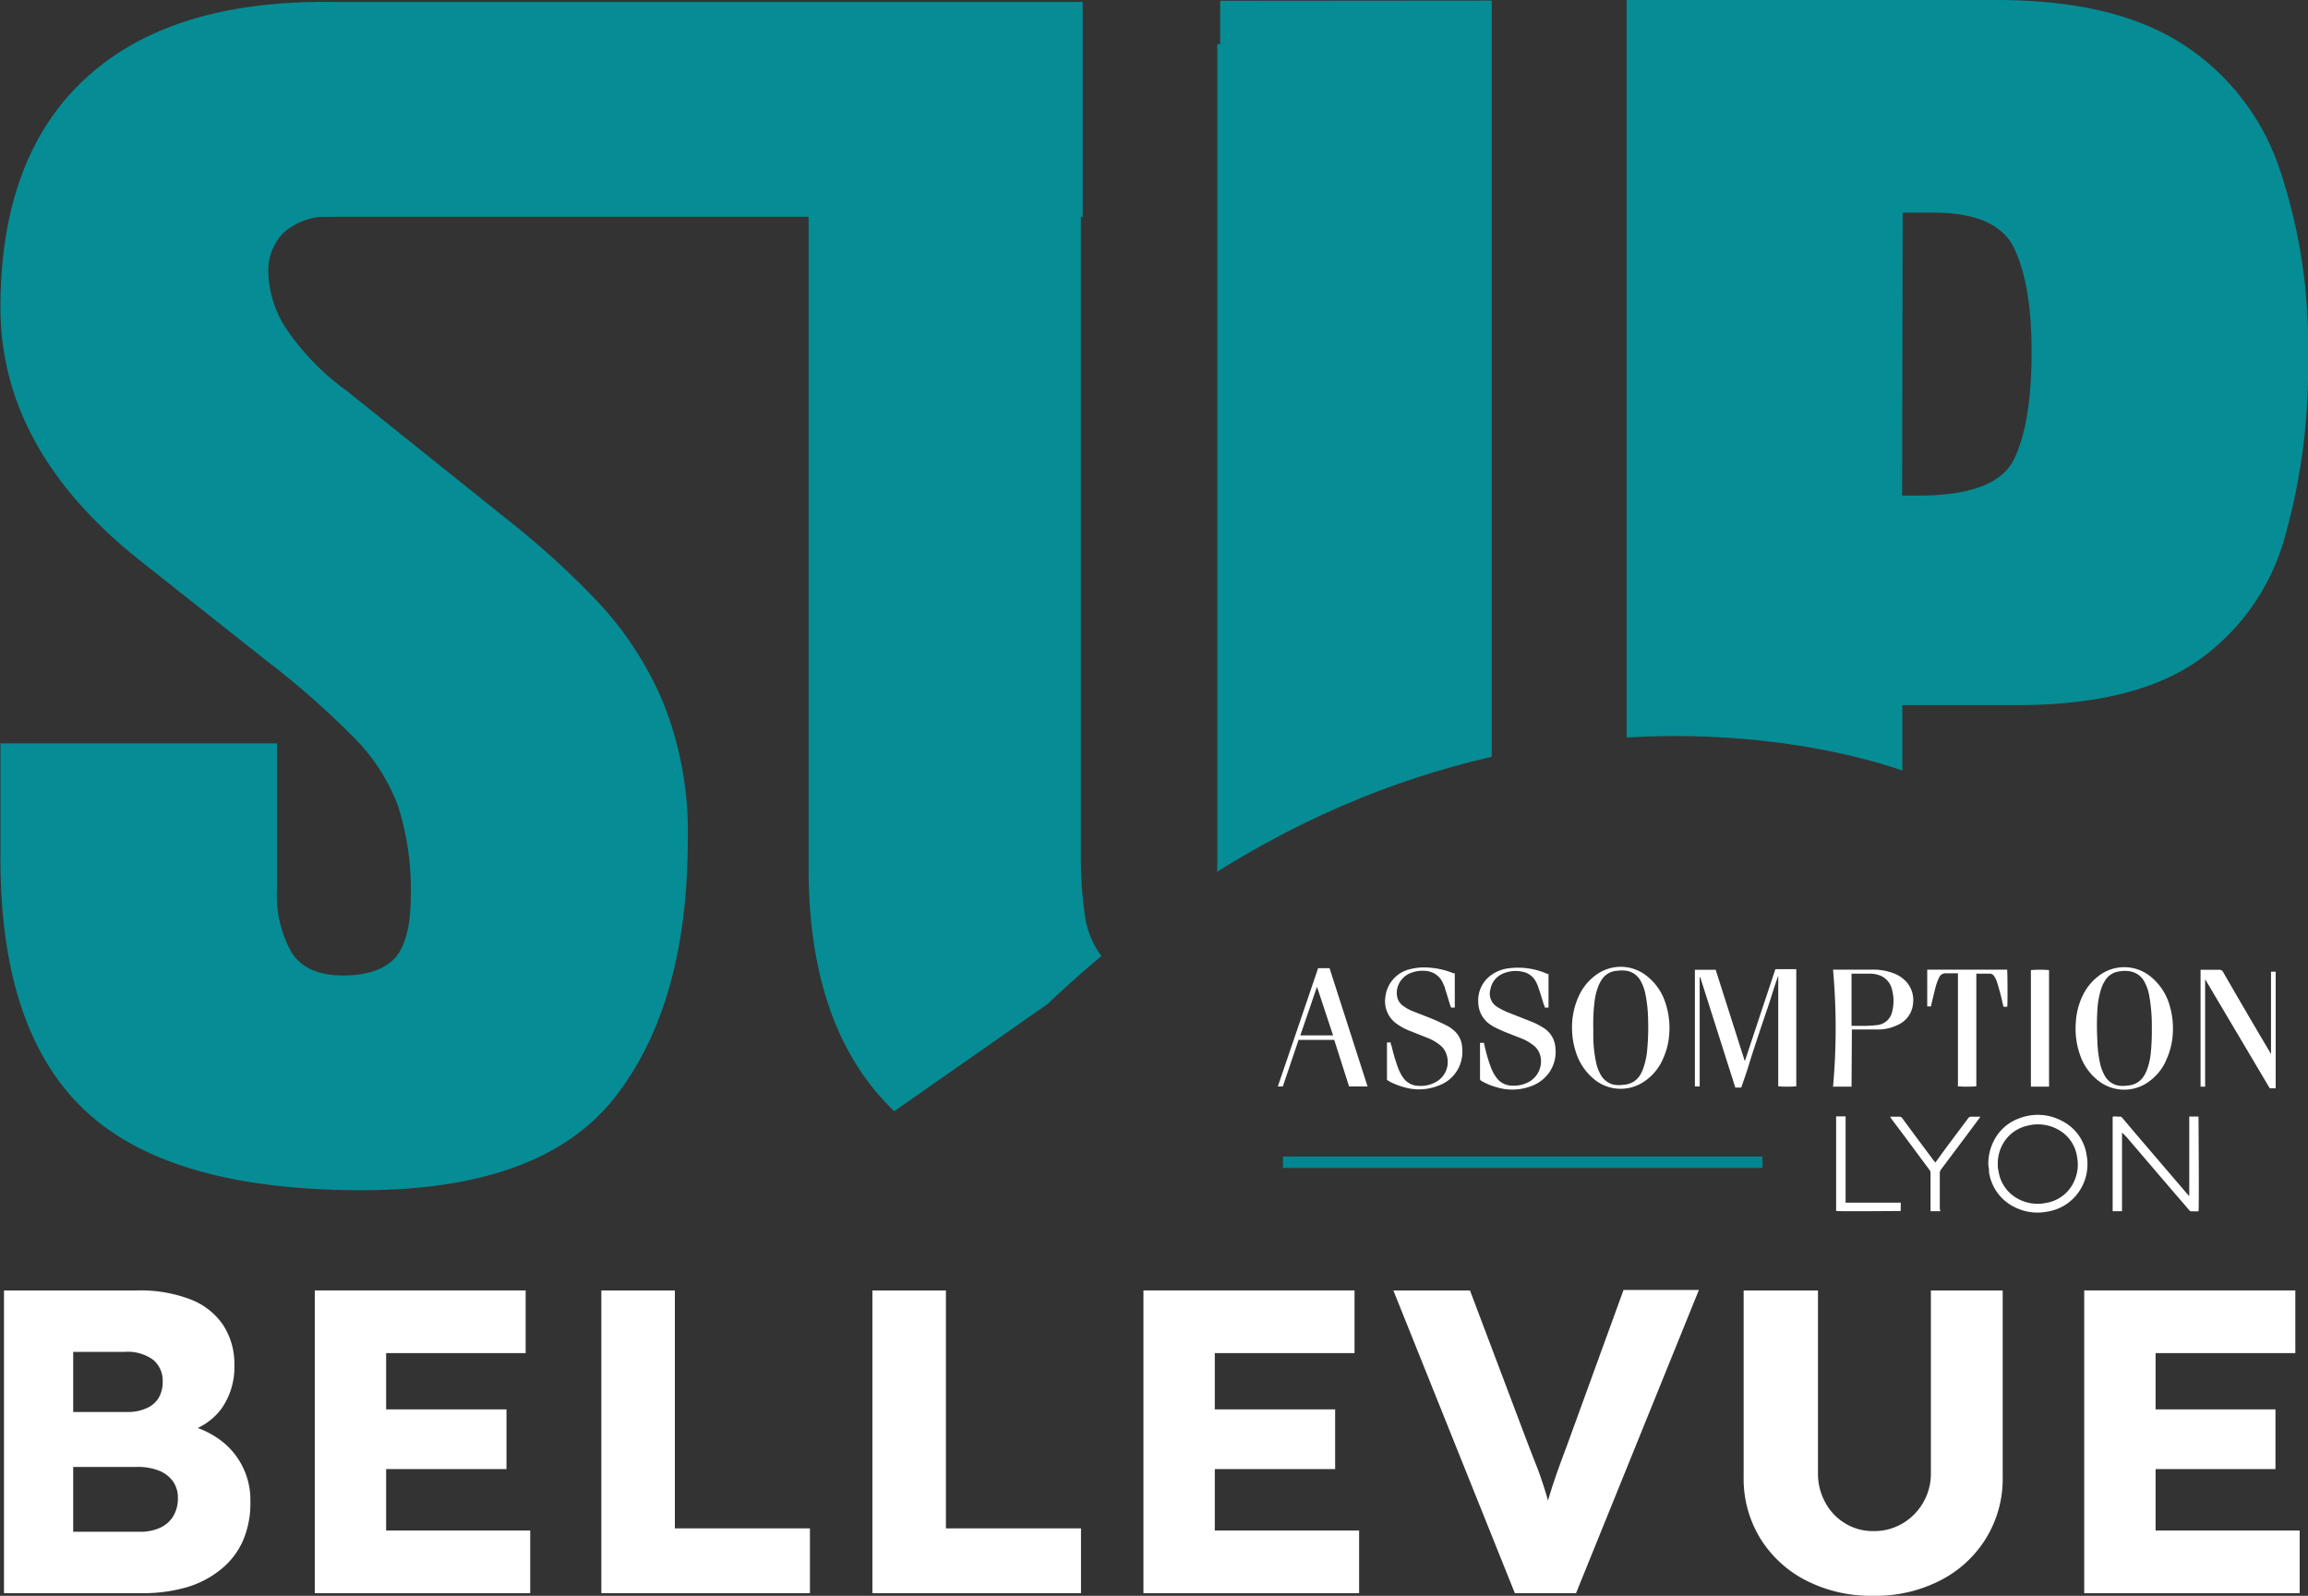 <?xml version="1.0" encoding="UTF-8"?>
<svg xmlns="http://www.w3.org/2000/svg" xmlns:xlink="http://www.w3.org/1999/xlink" viewBox="0 0 202.15 139.79">
  <rect x="0" y="0" width="202.15" height="139.79" fill="#333333" stroke="none"/>
  <defs>
    <style>.cls-1,.cls-5{fill:none;}.cls-2{fill:#fff;}.cls-3{clip-path:url(#clip-path);}.cls-4{fill:#068c94;}.cls-5{stroke:#008791;stroke-miterlimit:10;}</style>
    <clipPath id="clip-path" transform="translate(-37.96 -11.74)">
      <path class="cls-1" d="M204.84,79.34s-37.93-14.89-75.15,20.37l-22.53,15.75A58.87,58.87,0,0,1,71.85,123C52.34,121,21.27,112.87,0,93.25V0H249.71l-1.36,111.48-17-17a20.83,20.83,0,0,0-5-3.72Z"></path>
    </clipPath>
  </defs>
  <g id="Calque_2" data-name="Calque 2">
    <g id="Calque_1-2" data-name="Calque 1">
      <path class="cls-2" d="M186.83,97.3v9.61h-.42V96.69h1.82l2.55,8h0l.06-.16,1.23-3.71c.44-1.33.89-2.66,1.33-4,.06-.18,0-.18.26-.18h1.63V106.9a10.08,10.08,0,0,1-1.58,0h0s0,0,0,0v0a.13.13,0,0,1,0-.06V97.27l0-.06c-.24.67-.44,1.31-.66,2s-.43,1.29-.65,1.94-.43,1.28-.64,1.92-.43,1.3-.64,2-.43,1.29-.65,1.94h-.52l-3.06-9.63Z" transform="translate(-37.96 -11.74)"></path>
      <path class="cls-2" d="M228.28,101.8a6.41,6.41,0,0,1-.54,2.69,4.52,4.52,0,0,1-1.57,2,3.66,3.66,0,0,1-4.47-.12,4.82,4.82,0,0,1-1.58-2.29,6.89,6.89,0,0,1-.35-2.7,6.23,6.23,0,0,1,.61-2.44,4.74,4.74,0,0,1,1.38-1.7,3.66,3.66,0,0,1,4.63.1A5,5,0,0,1,228,99.85,6.86,6.86,0,0,1,228.28,101.8Zm-1.85,0a14.73,14.73,0,0,0-.22-2.81,4,4,0,0,0-.45-1.29,1.74,1.74,0,0,0-1.23-.87,2.64,2.64,0,0,0-.93,0,1.69,1.69,0,0,0-1.28.83,3.59,3.59,0,0,0-.29.59,7.48,7.48,0,0,0-.37,2,23.05,23.05,0,0,0,0,2.63,10.46,10.46,0,0,0,.22,1.92,3.85,3.85,0,0,0,.45,1.21,1.72,1.72,0,0,0,1.14.82,2.75,2.75,0,0,0,.86,0,1.77,1.77,0,0,0,1.44-.89,2.74,2.74,0,0,0,.21-.42,5.65,5.65,0,0,0,.34-1.36A18.37,18.37,0,0,0,226.43,101.8Z" transform="translate(-37.96 -11.74)"></path>
      <path class="cls-2" d="M175.65,101.9a6.51,6.51,0,0,1,.66-3.05,4.63,4.63,0,0,1,1.42-1.69,3.64,3.64,0,0,1,4.51.11,4.83,4.83,0,0,1,1.55,2.2,7,7,0,0,1,.36,3,6,6,0,0,1-.49,1.92,4.56,4.56,0,0,1-1.88,2.21,3.65,3.65,0,0,1-4.23-.35,5,5,0,0,1-1.58-2.4A6.71,6.71,0,0,1,175.65,101.9Zm1.86-.12c0,.27,0,.54,0,.81a11.32,11.32,0,0,0,.22,2.09,3.85,3.85,0,0,0,.44,1.23,1.78,1.78,0,0,0,1.15.85,2.88,2.88,0,0,0,.88,0,1.76,1.76,0,0,0,1.44-.9,2.75,2.75,0,0,0,.23-.49,6.35,6.35,0,0,0,.37-1.77,19.9,19.9,0,0,0,.07-2.56,12,12,0,0,0-.22-2.15,4,4,0,0,0-.45-1.26,1.72,1.72,0,0,0-1.21-.85,3,3,0,0,0-.84,0,1.68,1.68,0,0,0-1.3.72,2.86,2.86,0,0,0-.3.54,5.45,5.45,0,0,0-.38,1.53A16.07,16.07,0,0,0,177.51,101.78Z" transform="translate(-37.96 -11.74)"></path>
      <path class="cls-2" d="M173.59,97V100h-.33c0-.07,0-.14-.07-.22-.15-.48-.3-1-.46-1.45a3.32,3.32,0,0,0-.24-.59,1.69,1.69,0,0,0-1.24-.89,2.78,2.78,0,0,0-1.51.12,1.86,1.86,0,0,0-1.24,1.43,1.36,1.36,0,0,0,.64,1.57,6.07,6.07,0,0,0,1.12.54l2,.79a6.28,6.28,0,0,1,.81.43,2.21,2.21,0,0,1,1.12,1.75,3.19,3.19,0,0,1-.5,2.15,3.32,3.32,0,0,1-1.66,1.27,4.69,4.69,0,0,1-3.05.06,5.35,5.35,0,0,1-1.26-.53.22.22,0,0,1-.13-.22v-3s0-.07,0-.12h.34l.09.39a13.51,13.51,0,0,0,.53,1.78,3.68,3.68,0,0,0,.5.91,1.71,1.71,0,0,0,1.34.67,2.72,2.72,0,0,0,1.35-.26,2.06,2.06,0,0,0,1.14-2.33,1.69,1.69,0,0,0-.69-1,4.12,4.12,0,0,0-.91-.52c-.51-.2-1-.39-1.52-.6-.3-.12-.6-.26-.89-.41a2.69,2.69,0,0,1-.32-.19,2.36,2.36,0,0,1-1.11-1.95,2.71,2.71,0,0,1,1.18-2.46,3.31,3.31,0,0,1,1.35-.54,6.3,6.3,0,0,1,3.58.5Z" transform="translate(-37.96 -11.74)"></path>
      <path class="cls-2" d="M165.38,97v3h-.33c0-.06-.05-.12-.07-.19-.15-.49-.3-1-.46-1.48,0-.13-.09-.26-.14-.38A1.77,1.77,0,0,0,163,96.81a2.86,2.86,0,0,0-1.42.14,1.92,1.92,0,0,0-1.24,1.39,1.68,1.68,0,0,0,0,.74,1.26,1.26,0,0,0,.54.79,3.66,3.66,0,0,0,.87.47c.61.24,1.22.47,1.82.72.4.17.8.36,1.19.56a3,3,0,0,1,.5.35,2.07,2.07,0,0,1,.76,1.47,3.26,3.26,0,0,1-.22,1.66,3.14,3.14,0,0,1-1.85,1.74,4.61,4.61,0,0,1-3,.14,6.51,6.51,0,0,1-1.23-.47l-.28-.17v-3.28h.33c0,.09,0,.19.07.28a14.55,14.55,0,0,0,.53,1.82,3.75,3.75,0,0,0,.5,1,1.69,1.69,0,0,0,1.39.7,2.67,2.67,0,0,0,1.41-.31,2,2,0,0,0,1-2.39,1.71,1.71,0,0,0-.62-.9,4.08,4.08,0,0,0-1-.58l-1.54-.61a5.39,5.39,0,0,1-1.21-.64,2.41,2.41,0,0,1-1-2.35,2.81,2.81,0,0,1,2.2-2.45,5,5,0,0,1,1.72-.12,6.83,6.83,0,0,1,2.05.49Z" transform="translate(-37.96 -11.74)"></path>
      <path class="cls-2" d="M231.1,97.37v9.56h-.4c0-.14,0-10,0-10.24h.18c.48,0,1,0,1.45,0a.35.35,0,0,1,.34.19q2,3.48,4.09,7a1.18,1.18,0,0,0,.11.19h0a0,0,0,0,0,0,0v0c0-2.4,0-4.81,0-7.21a.08.08,0,0,1,0,0h.41v10.21h-.52l-5.66-9.55Z" transform="translate(-37.96 -11.74)"></path>
      <path class="cls-2" d="M200.13,106.93h-1.62a57.53,57.53,0,0,0,0-10.25h.18c1.08,0,2.15,0,3.23,0a4.92,4.92,0,0,1,2,.36,2.87,2.87,0,0,1,1.06.76,2.4,2.4,0,0,1,.54,1.82,2.25,2.25,0,0,1-1.41,1.93,3.77,3.77,0,0,1-1.51.37c-.73,0-1.46,0-2.2,0h-.24Zm0-5.33h.21c.36,0,.73,0,1.09,0a8.67,8.67,0,0,0,.88-.06,1.49,1.49,0,0,0,1.38-1.19,3.78,3.78,0,0,0,0-1.86,1.74,1.74,0,0,0-1.15-1.33,2.79,2.79,0,0,0-.7-.13c-.53,0-1.07,0-1.6,0l-.11,0Z" transform="translate(-37.96 -11.74)"></path>
      <path class="cls-2" d="M213.77,99.93h-.33c-.09-.36-.16-.71-.25-1.05s-.21-.78-.34-1.17a2.35,2.35,0,0,0-.22-.45.47.47,0,0,0-.39-.23c-.39,0-.77,0-1.18,0,0,.47,0,.94,0,1.4v8.47a10.65,10.65,0,0,1-1.61,0c0-.47,0-.93,0-1.4V97l-.12,0h-.92a.6.6,0,0,0-.61.37,4.59,4.59,0,0,0-.28.73c-.15.57-.28,1.14-.42,1.71a.37.37,0,0,1,0,.09h-.34V96.68h7C213.79,96.81,213.81,99.56,213.77,99.93Z" transform="translate(-37.96 -11.74)"></path>
      <path class="cls-2" d="M229.71,116.46v-6.91h.81c0,.13.06,8,0,8.3-.22,0-.45,0-.68,0,0,0-.1-.06-.14-.11l-1.56-1.81-3.85-4.5a3.48,3.48,0,0,0-.47-.47v6.88H223v-8.28a1,1,0,0,1,.42,0c.39,0,.27-.06.54.24l1.09,1.29,4.51,5.27.13.14Z" transform="translate(-37.96 -11.74)"></path>
      <path class="cls-2" d="M212.11,113.76a4.37,4.37,0,0,1,.47-2.06,4,4,0,0,1,2.25-2,4.47,4.47,0,0,1,3.73.23,4,4,0,0,1,2.16,3,4.25,4.25,0,0,1-.81,3.39,4.12,4.12,0,0,1-2.66,1.56,4.43,4.43,0,0,1-2.8-.38,4.06,4.06,0,0,1-2.28-3.1l0-.26C212.13,114,212.12,113.85,212.11,113.76Zm.83-.06c0,.2,0,.4.06.6a3.28,3.28,0,0,0,1.74,2.47,3.59,3.59,0,0,0,2.39.35,3.26,3.26,0,0,0,2.54-2,3.48,3.48,0,0,0,.22-2,3.24,3.24,0,0,0-1.51-2.34,3.63,3.63,0,0,0-2.84-.43,3.29,3.29,0,0,0-1.87,1.17A3.46,3.46,0,0,0,212.94,113.7Z" transform="translate(-37.96 -11.74)"></path>
      <path class="cls-2" d="M217.43,106.93h-1.59V96.72a9.16,9.16,0,0,1,1.59,0Z" transform="translate(-37.96 -11.74)"></path>
      <path class="cls-2" d="M207.91,117.84h-.86v-.21c0-1,0-2.08,0-3.12a.44.44,0,0,0-.11-.31l-2.07-2.79-1.23-1.64-.13-.21.15,0h.64a.3.3,0,0,1,.28.14c.33.46.67.91,1,1.36l1.79,2.4.11.11,1-1.38c.62-.83,1.25-1.66,1.87-2.5a.29.29,0,0,1,.26-.13c.2,0,.39,0,.58,0l.22,0a1.86,1.86,0,0,1-.12.18l-1.07,1.44-2.25,3a.52.52,0,0,0-.11.33c0,1,0,2.07,0,3.1Z" transform="translate(-37.96 -11.74)"></path>
      <path class="cls-2" d="M198.78,109.53h.83v7.56h4.83v.73c-.13,0-5.44.05-5.66,0Z" transform="translate(-37.96 -11.74)"></path>
      <path class="cls-2" d="M154.41,96.55h-1c-1.17,3.46-2.35,6.9-3.53,10.36h.44l1.38-4.08c.28,0,3,0,3.12,0,.43,1.36.86,2.72,1.3,4.08h1.62Zm.31,5.89h-2.87l1.46-4.26h0" transform="translate(-37.96 -11.74)"></path>
      <path class="cls-2" d="M38.31,151.3V124.78H50a12.21,12.21,0,0,1,4.63.78,6.07,6.07,0,0,1,2.86,2.23,6.23,6.23,0,0,1,1,3.51,6.33,6.33,0,0,1-1.12,3.82,5.45,5.45,0,0,1-3.23,2.09l-.08-.72a8,8,0,0,1,3.09,1.32,6.51,6.51,0,0,1,2.74,5.46,8.25,8.25,0,0,1-.68,3.5,6.65,6.65,0,0,1-2,2.52,8.46,8.46,0,0,1-3,1.52,13.79,13.79,0,0,1-3.81.49Zm6.06-15.87H49.1a4,4,0,0,0,1.69-.33,2.3,2.3,0,0,0,1.06-.9,2.71,2.71,0,0,0,.36-1.43,2.39,2.39,0,0,0-.83-1.91,3.8,3.8,0,0,0-2.5-.7H44.37Zm0,10.49h5.79a4.22,4.22,0,0,0,1.8-.34,2.64,2.64,0,0,0,1.16-1,3,3,0,0,0,.42-1.61,2.47,2.47,0,0,0-.44-1.48,2.8,2.8,0,0,0-1.23-.93,5.12,5.12,0,0,0-1.89-.32H44.37Z" transform="translate(-37.96 -11.74)"></path>
      <path class="cls-2" d="M65.53,151.3V124.78H84v5.49H71.78v15.54H84.4v5.49Zm3-10.87V135.2H82.32v5.23Z" transform="translate(-37.96 -11.74)"></path>
      <path class="cls-2" d="M90.63,151.3V124.78h6.44v20.84H108.9v5.68Z" transform="translate(-37.96 -11.74)"></path>
      <path class="cls-2" d="M114.37,151.3V124.78h6.44v20.84h11.83v5.68Z" transform="translate(-37.96 -11.74)"></path>
      <path class="cls-2" d="M138.11,151.3V124.78H156.6v5.49H144.36v15.54H157v5.49Zm3-10.87V135.2H154.9v5.23Z" transform="translate(-37.96 -11.74)"></path>
      <path class="cls-2" d="M170.64,151.3,160,124.78h6.71l5.11,13.53c.31.78.56,1.46.78,2s.4,1.13.57,1.63.31,1,.45,1.54l.48,1.76H173c.2-.86.41-1.62.61-2.29s.43-1.37.68-2.09.57-1.58.95-2.59l4.92-13.53h6.6L176,151.3Z" transform="translate(-37.96 -11.74)"></path>
      <path class="cls-2" d="M202,151.53a12.48,12.48,0,0,1-5.87-1.35,10.15,10.15,0,0,1-4-3.69,10,10,0,0,1-1.45-5.38V124.78h6.51v16a5.21,5.21,0,0,0,.65,2.59,4.76,4.76,0,0,0,1.74,1.82,4.59,4.59,0,0,0,2.46.67,4.84,4.84,0,0,0,2.56-.67,5.06,5.06,0,0,0,2.48-4.41v-16h6.29v16.33a9.93,9.93,0,0,1-1.46,5.38,10.06,10.06,0,0,1-4,3.69A12.39,12.39,0,0,1,202,151.53Z" transform="translate(-37.96 -11.74)"></path>
      <path class="cls-2" d="M220.51,151.3V124.78H239v5.49H226.76v15.54h12.62v5.49Zm3-10.87V135.2h13.75v5.23Z" transform="translate(-37.96 -11.74)"></path>
      <g class="cls-3">
        <path class="cls-4" d="M67.1,30.73a5.82,5.82,0,0,0-4.28,1.37,4.75,4.75,0,0,0-1.36,3.51,9.59,9.59,0,0,0,1.39,4.65A21.68,21.68,0,0,0,68.36,46L82.51,57.34a74.34,74.34,0,0,1,7.81,7.12A29.84,29.84,0,0,1,96,73.17,30.38,30.38,0,0,1,98.2,85.29q0,14.42-6.38,22.57T69.61,116q-16.8,0-24.22-7T38,86.86v-10H62.22V89.65a10.16,10.16,0,0,0,1.29,5.54q1.29,2,4.5,2t4.64-1.63q1.29-1.62,1.29-5.34a24.09,24.09,0,0,0-1.12-7.88,16.83,16.83,0,0,0-3.87-6,74.46,74.46,0,0,0-7.63-6.71l-11-8.71Q38,51.19,38,38.69q0-13.06,7.29-19.93t21.09-6.85Z" transform="translate(-37.96 -11.74)"></path>
        <path class="cls-4" d="M138.62,116q-15.33,0-22.59-7.17t-7.25-21.12V28h23.85V86.92a33.66,33.66,0,0,0,.34,4.9,7.74,7.74,0,0,0,1.61,3.87,5,5,0,0,0,4,1.51,5.12,5.12,0,0,0,4.12-1.48,7.31,7.31,0,0,0,1.56-3.87,37.47,37.47,0,0,0,.32-4.93V15.61h23.84V87.73c0,9.29-.63,28.29-7.43,28.29Zm30-104.21V116H144.83V11.81" transform="translate(-37.96 -11.74)"></path>
        <path class="cls-4" d="M180.43,115.91V11.74h32.42q10.18,0,16.14,3.78a20.88,20.88,0,0,1,8.54,10.75,48,48,0,0,1,2.58,16.62A54.28,54.28,0,0,1,238,59.07a19.55,19.55,0,0,1-7.7,10.66q-5.55,3.78-15.72,3.78h-10v42.4Zm24.13-60.76H206q6.83,0,8.37-3.2t1.53-9.41c0-3.87-.5-6.87-1.5-9s-3.36-3.17-7.08-3.17h-2.71Z" transform="translate(-37.96 -11.74)"></path>
        <rect class="cls-4" x="27.61" y="0.17" width="67.22" height="18.82"></rect>
      </g>
      <line class="cls-5" x1="154.37" y1="101.81" x2="112.37" y2="101.81"></line>
    </g>
  </g>
</svg>
